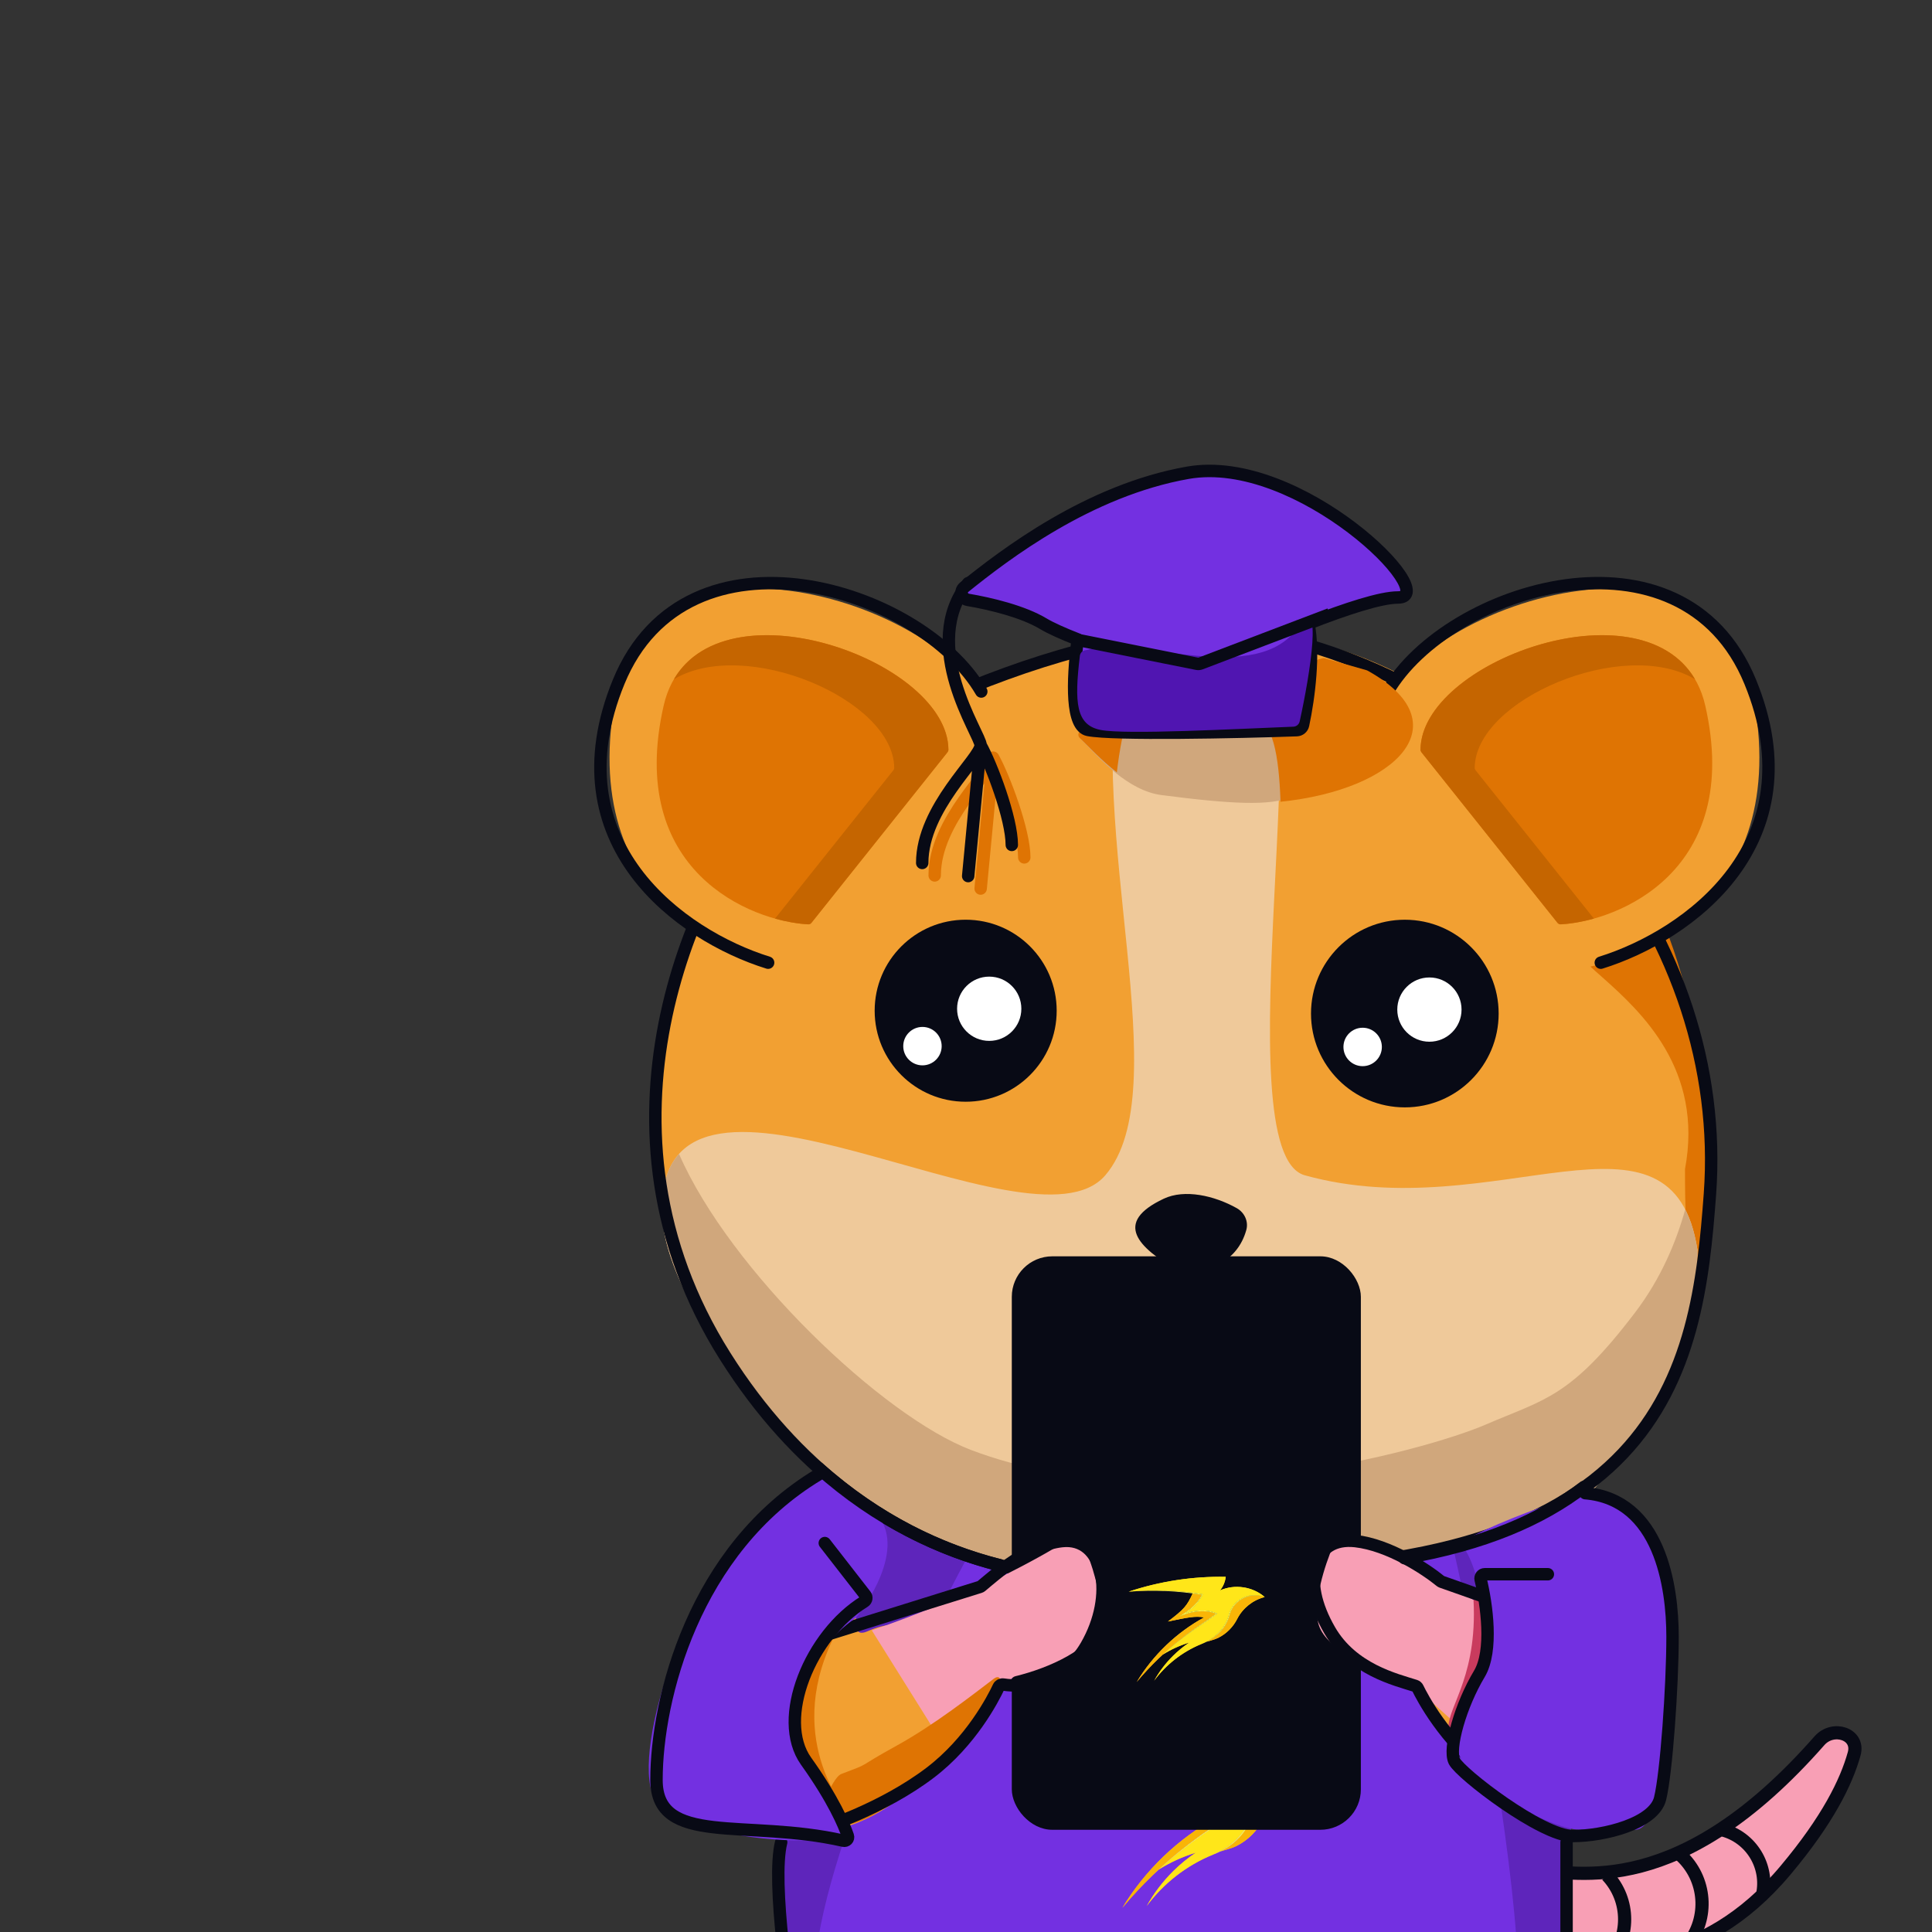 <svg width="160" height="160" viewBox="0 0 160 160" fill="none" xmlns="http://www.w3.org/2000/svg">
<rect x="0" y="0" width="160" height="160" fill="#333333" stroke="none"/>
<g clip-path="url(#clip0_891_6758)">
<path d="M147.884 154.87C140.864 163.246 133.222 162.296 127.191 163.367C126.966 163.407 126.757 163.235 126.757 163.006V155.234C126.757 155.033 126.92 154.87 127.12 154.88C130.7 155.054 139.066 157.369 150.678 144.16C151.807 142.876 154.013 143.595 153.555 145.242C152.905 147.581 151.369 150.713 147.884 154.87Z" fill="#F89FB5" stroke="#080A15" stroke-width="1.092" stroke-linejoin="round"/>
<path d="M133.089 155.301V155.301C135.031 157.348 135.031 160.556 133.089 162.604V162.604" stroke="#080A15" stroke-width="1.092" stroke-linejoin="round"/>
<path d="M139.165 153.621V153.621C141.312 155.564 141.562 158.848 139.735 161.095V161.095" stroke="#080A15" stroke-width="1.092" stroke-linejoin="round"/>
<path d="M142.689 151.552V151.552C145.036 152.189 146.475 154.552 145.964 156.93V156.93" stroke="#080A15" stroke-width="1.092" stroke-linejoin="round"/>
<path d="M140.695 106.64C135.987 119.53 132.303 123.203 127.846 126.175C127.846 126.175 130.341 135.606 128.878 139.08C127.708 141.86 130.493 141.983 128.208 142.074V151.492L127.019 154.143C127.08 157.892 127.165 165.646 127.019 166.67C126.873 167.694 125.983 168.644 125.556 168.991C124.55 172.484 121.149 179.47 115.59 179.47C110.031 179.47 107.666 173.862 107.178 171.058L87.611 171.607C87.611 171.607 84.689 177.733 81.814 178.619C78.938 179.506 74.5 178.83 72.525 177.733C70.55 176.636 70.117 171.448 70.148 168.991H67.91L66.023 161.317C65.729 160.605 75.139 158.424 73.831 155.405C72.195 151.631 72.612 141.319 71.928 133.943C71.928 133.943 79.321 127.207 55.26 101.701C54.542 100.94 54.086 90.354 55.105 83.902C57.883 66.306 80.233 52.968 96.704 52.703C97.765 52.49 101.076 52.193 105.83 52.703C124.911 54.747 146.326 80.297 140.695 106.64Z" fill="#F2A032"/>
<path d="M82.245 62.746C82.245 63.833 77.407 67.908 77.407 72.499M82.245 62.746L81.213 73.586M82.245 62.746C83.151 64.376 84.826 68.831 84.826 71.005" stroke="#DF7403" stroke-width="1.028" stroke-linecap="round" stroke-linejoin="round"/>
<path d="M137.868 76.684C118.768 77.716 142.643 80.297 139.545 96.817V96.817C139.545 99.399 139.545 104.56 140.578 105.592C142.126 100.429 141.998 87.008 137.868 76.684Z" fill="#DF7403"/>
<path d="M141.61 89.59C139.545 90.624 140.406 97.333 139.545 100.43C139.545 103.012 139.545 104.045 140.578 105.077C142.126 99.914 142.126 95.784 141.61 89.59Z" fill="#DF7403"/>
<circle cx="7.77" cy="7.77" r="7.77" transform="matrix(-1 0 0 1 124.112 76.168)" fill="#080A15"/>
<circle cx="2.661" cy="2.661" r="2.661" transform="matrix(-1 0 0 1 121.039 80.949)" fill="white"/>
<circle cx="1.591" cy="1.591" r="1.591" transform="matrix(-1 0 0 1 114.44 85.113)" fill="white"/>
<circle cx="79.973" cy="83.704" r="7.537" fill="#080A15"/>
<circle cx="2.661" cy="2.661" r="2.661" transform="matrix(-1 0 0 1 84.584 80.88)" fill="white"/>
<circle cx="1.591" cy="1.591" r="1.591" transform="matrix(-1 0 0 1 77.985 85.046)" fill="white"/>
<path d="M108.056 97.332C101.139 95.411 109.604 52.937 103.926 52.421C99.848 52.05 95.995 52.354 94.177 52.644C93.436 52.762 92.986 53.32 92.84 54.056C89.87 68.992 97.579 90.283 91.537 97.332C85.342 104.559 54.819 83.91 54.819 100.153C54.819 110 71.558 127.051 80.444 130.413C94.998 135.92 122.27 129.218 127.172 127.936C127.681 127.804 128.146 127.564 128.523 127.198C129.472 126.278 131.631 123.991 135.416 119.013C140.801 111.931 140.578 103.527 140.578 103.527C138.513 90.105 123.804 101.707 108.056 97.332Z" fill="#EFC99A"/>
<path d="M56.233 95.564C55.33 96.57 54.819 98.054 54.819 100.155C54.819 110.001 71.558 127.052 80.444 130.414C94.998 135.921 122.27 129.22 127.172 127.938C127.68 127.805 128.146 127.565 128.523 127.199C129.471 126.279 131.63 123.992 135.415 119.015C140.801 111.932 140.577 103.528 140.577 103.528C140.367 102.16 140.022 101.055 139.562 100.163C138.83 102.8 137.574 105.852 135.415 108.691C130.03 115.773 127.936 115.861 123.026 117.983C118.114 120.105 96.475 126.157 80.444 120.091C73.116 117.318 60.451 105.237 56.233 95.564Z" fill="#D0A77C"/>
<path d="M128.05 164.458L127.183 152.423C127.168 152.218 126.988 152.066 126.784 152.087L65.57 158.208C65.371 158.228 65.225 158.406 65.244 158.605L66.364 170.262C66.381 170.438 66.517 170.575 66.692 170.59C71.273 170.959 82.693 171.72 94.205 172.001C104.277 172.246 117.346 170.144 124.954 168.596C126.886 168.203 128.192 166.425 128.05 164.458Z" fill="#080A15"/>
<path d="M68.307 122.627C75.534 126.756 77.872 131.92 101.345 131.92C107.95 131.92 122.775 126.767 128.439 125.278C128.599 125.235 128.756 125.298 128.824 125.449C131.188 130.731 129.758 158.073 129.738 168.354C129.737 168.492 129.664 168.608 129.539 168.666C124.621 170.952 110.468 172.701 98.248 172.701C85.947 172.701 75.13 172.316 66.43 170.672C66.312 170.649 66.218 170.583 66.173 170.471C62.789 162.045 65.07 120.603 68.307 122.627Z" fill="#7330E1"/>
<path d="M68.307 122.626C65.07 120.607 62.79 162.045 66.174 170.471C66.219 170.582 66.312 170.649 66.43 170.671C75.13 172.315 85.948 172.701 98.248 172.701C110.469 172.701 124.621 170.952 129.539 168.666C129.665 168.608 129.737 168.492 129.737 168.354C129.758 158.073 131.188 130.731 128.823 125.449C128.755 125.298 128.599 125.235 128.439 125.277C126.526 125.78 123.568 126.698 120.235 127.697C122.716 138.396 125.662 155.969 125.715 163.683C125.716 163.816 125.648 163.928 125.529 163.988C121.041 166.293 108.144 168.056 97.008 168.056C85.803 168.056 75.949 167.668 68.021 166.013C67.901 165.988 67.806 165.915 67.767 165.799C65.875 160.158 73.651 140.933 79.941 129.281C74.72 127.421 72.236 124.871 68.307 122.626Z" fill="#5E25BB"/>
<path d="M99.438 147.725C99.793 147.772 100.148 147.825 100.501 147.884C100.008 148.859 99.18 149.565 98.267 150.144L97.884 150.393C98.327 150.226 98.809 150.048 99.27 149.946C100.212 149.729 101.236 149.707 102.139 150.085C102.124 150.098 102.109 150.111 102.093 150.123C101.269 150.734 100.407 151.294 99.569 151.885C98.117 152.921 96.722 154.046 95.455 155.303C95.454 155.304 95.452 155.306 95.451 155.308C94.569 156.157 93.733 157.055 92.95 157.995C94.836 154.872 97.561 152.258 100.768 150.506C99.706 150.324 98.924 150.507 96.568 150.987C98.436 149.578 98.796 149.148 99.438 147.725ZM103.267 145.804C103.203 146.379 102.969 146.933 102.602 147.381C104.304 146.624 106.384 146.929 107.789 148.148C106.123 147.405 104.068 148.421 103.623 150.187C103.581 150.325 103.534 150.498 103.48 150.631C103.449 150.717 103.401 150.839 103.362 150.919L103.297 151.061L103.224 151.197C102.685 152.218 101.745 152.973 100.717 153.468L100.431 153.6C98.266 154.484 96.359 155.97 94.969 157.846C95.555 156.793 96.291 155.824 97.146 154.975C97.723 154.401 98.355 153.882 99.032 153.428C97.941 153.762 96.909 154.232 95.965 154.826C97.111 153.782 98.339 152.828 99.607 151.938C100.451 151.353 101.321 150.804 102.147 150.193C102.198 150.154 102.255 150.105 102.302 150.057L102.241 150.03C101.304 149.612 100.232 149.624 99.247 149.849C99.044 149.895 98.843 149.95 98.644 150.013C98.765 149.929 98.885 149.842 99.002 149.752C99.671 149.255 100.241 148.618 100.611 147.868L100.639 147.812C99.912 147.692 99.182 147.593 98.449 147.522C97.213 147.401 95.941 147.352 94.698 147.37C93.81 147.387 92.903 147.434 92.021 147.523C95.635 146.316 99.457 145.736 103.267 145.804ZM103.763 150.064C104.249 148.516 105.967 147.632 107.503 148.053C107.595 148.081 107.687 148.113 107.778 148.151C106.424 148.484 105.246 149.424 104.61 150.659C104.132 151.611 103.356 152.399 102.399 152.874C101.964 153.09 101.497 153.181 101.04 153.334C102.281 152.719 103.273 151.729 103.674 150.364C103.697 150.29 103.742 150.139 103.763 150.064Z" fill="url(#paint0_linear_891_6758)"/>
<path d="M102.139 150.085C102.124 150.098 102.108 150.111 102.092 150.123C101.268 150.734 100.407 151.293 99.568 151.885C98.117 152.92 96.722 154.046 95.456 155.303C95.454 155.304 95.452 155.306 95.451 155.307C94.569 156.157 93.733 157.054 92.949 157.995C94.835 154.871 97.561 152.259 100.768 150.506C99.706 150.325 98.924 150.506 96.568 150.986C98.436 149.578 98.796 149.149 99.437 147.725C99.793 147.772 100.147 147.825 100.501 147.884C100.007 148.859 99.18 149.565 98.267 150.143L97.884 150.393C98.326 150.226 98.809 150.048 99.27 149.946C100.212 149.728 101.236 149.707 102.139 150.085Z" fill="#F9B506"/>
<path d="M107.777 148.155C106.424 148.488 105.247 149.428 104.61 150.664C104.133 151.616 103.356 152.404 102.399 152.879C101.964 153.095 101.497 153.185 101.04 153.339C102.281 152.724 103.273 151.734 103.674 150.369C103.697 150.294 103.742 150.143 103.763 150.068C104.249 148.521 105.967 147.637 107.503 148.058C107.595 148.085 107.687 148.118 107.777 148.155Z" fill="#F9B506"/>
<path d="M107.789 148.149C106.123 147.406 104.067 148.422 103.623 150.187C103.581 150.326 103.533 150.498 103.479 150.632C103.449 150.717 103.4 150.839 103.361 150.919L103.297 151.061L103.223 151.198C102.685 152.219 101.745 152.974 100.717 153.469L100.431 153.601C98.266 154.485 96.359 155.971 94.969 157.846C95.555 156.794 96.291 155.825 97.146 154.976C97.723 154.402 98.355 153.883 99.031 153.429C97.941 153.763 96.909 154.232 95.965 154.827C97.11 153.783 98.339 152.829 99.606 151.939C100.451 151.354 101.321 150.805 102.147 150.193C102.198 150.154 102.254 150.106 102.301 150.058L102.24 150.031C101.304 149.612 100.232 149.625 99.248 149.849C99.044 149.895 98.842 149.95 98.643 150.013C98.765 149.929 98.885 149.842 99.002 149.753C99.671 149.256 100.241 148.619 100.61 147.869L100.639 147.813C99.912 147.693 99.181 147.594 98.448 147.523C97.212 147.402 95.94 147.353 94.697 147.371C93.809 147.388 92.902 147.435 92.021 147.524C95.635 146.317 99.457 145.737 103.267 145.805C103.203 146.38 102.969 146.933 102.602 147.381C104.304 146.624 106.384 146.93 107.789 148.149Z" fill="#FFE619"/>
<path d="M102.302 150.065C102.254 150.114 102.198 150.162 102.147 150.2C101.321 150.812 100.451 151.361 99.606 151.946C98.339 152.837 97.111 153.79 95.965 154.834C95.793 154.991 95.623 155.149 95.456 155.31C96.722 154.053 98.117 152.927 99.568 151.892C100.407 151.3 101.268 150.741 102.092 150.13C102.108 150.117 102.124 150.105 102.139 150.092C101.236 149.714 100.212 149.735 99.27 149.953C98.809 150.055 98.326 150.233 97.884 150.4L98.267 150.15C99.18 149.572 100.007 148.866 100.501 147.891C100.147 147.832 99.793 147.779 99.437 147.732C99.105 147.688 98.773 147.648 98.44 147.613C97.031 147.461 95.58 147.407 94.162 147.429C93.447 147.441 92.734 147.477 92.021 147.531C92.902 147.442 93.809 147.395 94.697 147.378C95.94 147.36 97.212 147.41 98.448 147.53C99.182 147.601 99.912 147.7 100.639 147.82L100.611 147.877C100.241 148.626 99.671 149.263 99.002 149.76C98.885 149.85 98.765 149.936 98.643 150.021C98.843 149.958 99.044 149.903 99.248 149.857C100.233 149.632 101.304 149.619 102.24 150.038L102.302 150.065Z" fill="#FDF851"/>
<path d="M107.789 148.155C107.786 148.154 107.782 148.152 107.779 148.151C107.688 148.116 107.596 148.086 107.504 148.061C105.968 147.64 104.25 148.523 103.764 150.071C103.743 150.146 103.698 150.297 103.675 150.372C103.273 151.736 102.282 152.726 101.041 153.341C100.937 153.393 100.831 153.442 100.723 153.489L100.431 153.607L100.717 153.475C101.745 152.98 102.685 152.225 103.223 151.205L103.297 151.067L103.361 150.926C103.4 150.845 103.449 150.724 103.479 150.638C103.533 150.505 103.581 150.332 103.623 150.194C104.067 148.428 106.123 147.412 107.789 148.155Z" fill="#FDF851"/>
<path d="M64.693 152.568C63.879 155.824 65.338 165.699 66.204 170.431C66.228 170.559 66.321 170.659 66.446 170.694L69.607 171.598C69.754 171.64 69.855 171.774 69.857 171.927C69.893 174.98 70.642 178.716 77.599 179.412C82.658 179.918 85.733 176.293 87.312 172.908C87.371 172.783 87.493 172.704 87.631 172.707C93.38 172.854 105.11 172.329 107.346 172.664C107.467 172.682 107.56 172.774 107.596 172.891C108.663 176.422 111.217 179.412 114.767 179.412C118.342 179.412 123.939 176.38 125.057 170.316C125.079 170.196 125.163 170.093 125.278 170.05C127.632 169.171 128.859 168.781 129.402 168.639C129.585 168.592 129.737 168.418 129.737 168.229V152.568" stroke="#080A15" stroke-width="1.028" stroke-linecap="round" stroke-linejoin="round"/>
<path d="M96.381 99.27C98.111 98.456 100.566 99.015 102.418 100.052C103.062 100.413 103.411 101.153 103.213 101.865C102.485 104.491 100.07 105.296 98.571 105.455C98.197 105.494 97.825 105.39 97.501 105.2C94.278 103.307 92.152 101.26 96.381 99.27Z" fill="#080A15"/>
<path d="M98.302 103.355V108.116M98.302 108.116C97.291 108.622 94.934 109.482 93.599 108.875C92.264 108.268 91.324 106.903 91.02 106.296M98.302 108.116C99.01 108.925 100.829 111.326 105.991 107.14" stroke="#080A15" stroke-width="1.142" stroke-linecap="round" stroke-linejoin="round"/>
<path d="M99.213 116.244C102.198 116.742 103.456 111.215 103.813 109.206C103.866 108.911 103.551 108.697 103.275 108.814C101.008 109.773 99.116 108.968 98.478 108.628C98.338 108.552 98.163 108.559 98.024 108.638C97.58 108.892 96.47 109.378 94.633 109.254C94.382 109.237 94.18 109.459 94.248 109.702C94.676 111.223 96.191 115.74 99.213 116.244Z" fill="#F89FB5" stroke="#080A15" stroke-width="1.142" stroke-linejoin="round"/>
<path d="M60.047 112.304C71.998 131.26 90.082 131.917 97.682 129.868C97.716 129.859 97.751 129.856 97.785 129.857C137.999 131.387 140.545 113.437 141.61 98.882C143.159 77.716 127.156 58.1 106.507 52.938C92.969 49.554 72.494 59.621 63.697 65.818C63.672 65.835 63.652 65.855 63.632 65.879C57.437 73.476 48.089 93.336 60.047 112.304Z" stroke="#080A15" stroke-width="1.028" stroke-linecap="round" stroke-linejoin="round"/>
<path d="M144.944 56.46C149.066 74.593 135.39 80.109 129.056 80.425C128.947 80.431 128.848 80.383 128.78 80.298L113.807 61.526C113.761 61.468 113.734 61.395 113.734 61.32C113.717 50.963 141.565 41.59 144.944 56.46Z" fill="#F2A032"/>
<path d="M141.224 58.443C144.329 72.105 134.064 76.289 129.259 76.55C129.151 76.556 129.051 76.508 128.983 76.423L117.713 62.293C117.667 62.235 117.64 62.162 117.64 62.087C117.678 54.272 138.673 47.22 141.224 58.443Z" fill="#DF7403"/>
<path d="M140.374 56.252C135.69 48.264 117.676 54.847 117.641 62.087C117.64 62.161 117.666 62.234 117.713 62.293L128.983 76.421C129.051 76.506 129.151 76.555 129.26 76.549C130.052 76.506 130.992 76.353 131.997 76.072L122.201 63.79C122.154 63.731 122.127 63.659 122.128 63.584C122.173 57.927 134.463 52.724 140.374 56.252Z" fill="#C56500"/>
<path d="M114.918 57.269C119.916 48.673 139.291 42.692 144.944 56.459C150.427 69.81 139.827 77.466 132.571 79.725" stroke="#080A15" stroke-width="1.028" stroke-linecap="round" stroke-linejoin="round"/>
<path d="M51.239 56.46C47.118 74.593 60.793 80.109 67.128 80.425C67.236 80.431 67.336 80.383 67.404 80.298L82.376 61.526C82.423 61.468 82.449 61.395 82.45 61.32C82.466 50.963 54.619 41.59 51.239 56.46Z" fill="#F2A032"/>
<path d="M54.96 58.443C51.855 72.105 62.12 76.289 66.924 76.55C67.033 76.556 67.133 76.508 67.201 76.423L78.471 62.293C78.517 62.235 78.544 62.162 78.544 62.087C78.506 54.272 57.511 47.22 54.96 58.443Z" fill="#DF7403"/>
<path d="M55.81 56.252C60.493 48.264 78.509 54.848 78.544 62.087C78.544 62.162 78.517 62.234 78.471 62.293L67.201 76.422C67.134 76.507 67.033 76.556 66.925 76.55C66.132 76.507 65.191 76.354 64.186 76.072L73.983 63.79C74.029 63.731 74.056 63.659 74.056 63.584C74.011 57.927 61.72 52.725 55.81 56.252Z" fill="#C56500"/>
<path d="M81.266 57.269C76.268 48.673 56.892 42.692 51.239 56.459C45.757 69.81 56.357 77.466 63.613 79.725" stroke="#080A15" stroke-width="1.028" stroke-linecap="round" stroke-linejoin="round"/>
<rect x="83.793" y="104.043" width="28.908" height="47.492" rx="3.356" fill="#080A15"/>
<path d="M99.533 132.071C99.181 132.768 98.59 133.272 97.938 133.685L97.664 133.863C97.98 133.744 98.325 133.617 98.654 133.545C99.328 133.389 100.058 133.374 100.703 133.644C100.692 133.653 100.681 133.662 100.67 133.671C100.081 134.107 99.466 134.506 98.867 134.929C97.831 135.668 96.835 136.473 95.93 137.37C95.929 137.371 95.927 137.373 95.926 137.374C95.296 137.981 94.7 138.621 94.14 139.293C95.487 137.062 97.434 135.196 99.724 133.944C98.966 133.814 98.407 133.944 96.725 134.287C98.059 133.281 98.315 132.975 98.774 131.958C99.027 131.992 99.281 132.029 99.533 132.071ZM101.509 130.587C101.463 130.998 101.297 131.393 101.034 131.713C102.25 131.172 103.735 131.39 104.738 132.261C103.548 131.73 102.081 132.456 101.763 133.717C101.733 133.815 101.7 133.939 101.661 134.034C101.64 134.095 101.604 134.183 101.576 134.24L101.53 134.341L101.478 134.439C101.093 135.168 100.422 135.707 99.688 136.06L99.484 136.154C97.937 136.786 96.575 137.848 95.582 139.187C96.001 138.436 96.526 137.743 97.137 137.137C97.549 136.727 98.001 136.356 98.484 136.032C97.705 136.271 96.968 136.606 96.294 137.03C97.112 136.285 97.99 135.604 98.895 134.968C99.498 134.55 100.119 134.158 100.709 133.721C100.745 133.693 100.786 133.658 100.819 133.624L100.776 133.605C100.107 133.306 99.341 133.315 98.638 133.475C98.493 133.508 98.348 133.548 98.206 133.593C98.293 133.533 98.379 133.47 98.463 133.406C98.94 133.052 99.348 132.597 99.612 132.061L99.632 132.02C99.113 131.935 98.591 131.864 98.067 131.813C97.185 131.727 96.276 131.692 95.388 131.705C94.754 131.717 94.106 131.751 93.477 131.814C96.058 130.953 98.788 130.538 101.509 130.587ZM101.863 133.631C102.21 132.525 103.438 131.895 104.535 132.195C104.601 132.215 104.666 132.238 104.731 132.265C103.764 132.502 102.923 133.174 102.468 134.057C102.127 134.736 101.572 135.299 100.889 135.639C100.579 135.793 100.245 135.857 99.919 135.967C100.805 135.527 101.513 134.82 101.8 133.846C101.816 133.792 101.848 133.685 101.863 133.631Z" fill="url(#paint1_linear_891_6758)"/>
<path d="M100.704 133.643C100.693 133.652 100.681 133.661 100.67 133.67C100.081 134.106 99.466 134.506 98.868 134.928C97.831 135.668 96.835 136.472 95.93 137.369C95.929 137.37 95.928 137.372 95.926 137.373C95.296 137.98 94.7 138.621 94.14 139.292C95.487 137.061 97.434 135.195 99.724 133.944C98.966 133.814 98.407 133.944 96.724 134.286C98.059 133.281 98.316 132.974 98.774 131.957C99.028 131.991 99.281 132.029 99.533 132.071C99.181 132.767 98.59 133.271 97.938 133.684L97.664 133.862C97.981 133.744 98.325 133.616 98.654 133.544C99.327 133.388 100.058 133.373 100.704 133.643Z" fill="#F9B506"/>
<path d="M104.731 132.263C103.764 132.501 102.923 133.173 102.468 134.055C102.128 134.735 101.573 135.298 100.889 135.637C100.579 135.792 100.245 135.856 99.919 135.966C100.805 135.526 101.513 134.819 101.8 133.845C101.816 133.791 101.849 133.683 101.864 133.63C102.211 132.524 103.438 131.893 104.535 132.194C104.601 132.214 104.666 132.237 104.731 132.263Z" fill="#F9B506"/>
<path d="M104.739 132.26C103.549 131.729 102.081 132.455 101.763 133.716C101.733 133.815 101.699 133.938 101.661 134.033C101.639 134.094 101.604 134.181 101.576 134.239L101.53 134.34L101.478 134.438C101.093 135.167 100.422 135.706 99.688 136.059L99.484 136.153C97.937 136.785 96.575 137.846 95.582 139.186C96.001 138.434 96.526 137.742 97.137 137.136C97.55 136.726 98.001 136.355 98.484 136.031C97.705 136.269 96.968 136.605 96.294 137.029C97.112 136.284 97.989 135.603 98.895 134.966C99.498 134.549 100.119 134.157 100.709 133.72C100.746 133.692 100.786 133.658 100.82 133.623L100.776 133.604C100.107 133.305 99.342 133.314 98.638 133.474C98.493 133.507 98.349 133.546 98.207 133.591C98.293 133.531 98.379 133.469 98.463 133.405C98.94 133.05 99.348 132.595 99.612 132.06L99.632 132.02C99.113 131.934 98.591 131.863 98.067 131.813C97.185 131.726 96.276 131.691 95.388 131.704C94.754 131.716 94.106 131.75 93.477 131.813C96.058 130.951 98.788 130.537 101.509 130.586C101.463 130.996 101.296 131.391 101.034 131.712C102.25 131.171 103.735 131.389 104.739 132.26Z" fill="#FFE619"/>
<path d="M100.82 133.625C100.786 133.66 100.746 133.694 100.709 133.722C100.12 134.159 99.498 134.551 98.895 134.969C97.99 135.605 97.112 136.286 96.294 137.032C96.171 137.143 96.05 137.256 95.93 137.371C96.835 136.474 97.831 135.67 98.868 134.93C99.467 134.508 100.082 134.108 100.67 133.671C100.681 133.663 100.693 133.654 100.704 133.645C100.059 133.374 99.328 133.39 98.654 133.545C98.325 133.618 97.981 133.745 97.664 133.864L97.938 133.686C98.59 133.273 99.181 132.769 99.533 132.072C99.281 132.03 99.028 131.993 98.774 131.959C98.537 131.927 98.299 131.899 98.062 131.874C97.055 131.765 96.019 131.727 95.006 131.743C94.496 131.751 93.986 131.777 93.477 131.815C94.107 131.752 94.754 131.718 95.388 131.706C96.276 131.693 97.185 131.729 98.068 131.815C98.591 131.865 99.113 131.936 99.632 132.022L99.612 132.062C99.348 132.598 98.941 133.053 98.463 133.408C98.379 133.471 98.294 133.533 98.207 133.593C98.349 133.549 98.493 133.509 98.638 133.477C99.342 133.316 100.107 133.307 100.776 133.606L100.82 133.625Z" fill="#FDF851"/>
<path d="M104.739 132.262C104.737 132.261 104.734 132.26 104.732 132.259C104.667 132.234 104.601 132.213 104.535 132.195C103.438 131.894 102.211 132.525 101.864 133.631C101.849 133.684 101.817 133.792 101.801 133.845C101.514 134.82 100.805 135.527 99.919 135.966C99.845 136.003 99.769 136.038 99.692 136.072L99.484 136.156L99.688 136.062C100.422 135.708 101.093 135.169 101.478 134.44L101.53 134.342L101.576 134.241C101.604 134.184 101.639 134.097 101.661 134.036C101.7 133.94 101.733 133.817 101.763 133.718C102.081 132.457 103.549 131.731 104.739 132.262Z" fill="#FDF851"/>
<path d="M128.318 135.084C132.03 136.77 123.542 121.832 132.318 125.207C141.094 128.582 140.061 150.501 133.651 151.546C127.383 152.568 120.974 144.856 118.378 141.23C118.248 141.048 118.249 140.804 118.377 140.619L121.391 136.301C121.582 136.027 122.052 135.775 122.348 135.623C123.349 135.107 125.47 133.791 128.318 135.084Z" fill="#F2A032"/>
<path d="M122.216 144.241L127.987 135.018C119.351 132.028 116.266 128.389 111.974 127.236C111.332 127.064 110.676 127.386 110.413 127.997C109.671 129.719 108.755 132.68 109.17 134.414C109.676 136.53 113.332 138.146 116.092 138.812C116.18 138.833 116.26 138.876 116.327 138.936L122.216 144.241Z" fill="#F89FB5"/>
<path d="M119.951 143.062C119.952 141.212 122.509 138.631 121.993 131.92C123.703 132.786 126.722 135.337 127.132 138.605C127.645 142.69 119.951 143.965 119.951 143.062Z" fill="#C93B5E"/>
<path d="M132.102 151.387C132.102 151.387 127.124 149.822 123.161 146.813C119.619 144.123 117.764 140.53 117.41 139.797C117.368 139.71 117.296 139.646 117.204 139.616C115.579 139.098 112.006 138.263 110.12 135.017C107.691 130.835 108.728 127.232 112.252 127.627C115.036 127.939 118.075 129.942 119.296 130.942C119.327 130.967 119.361 130.986 119.399 131L132.709 135.688" stroke="#080A15" stroke-width="1.028" stroke-linecap="round" stroke-linejoin="round"/>
<path d="M129.737 124.174C127.128 124.884 123.077 126.522 121.297 127.576C121.113 127.685 121.075 127.928 121.194 128.106C123.084 130.929 123.74 137.874 120.961 142.243C118.07 146.788 128.704 151.535 130.769 151.535H135.415C137.996 151.535 139.029 139.664 138.512 133.983C137.996 128.303 135.415 122.628 129.737 124.174Z" fill="#7330E1"/>
<path d="M71.868 135.086C68.155 136.772 76.643 121.834 67.868 125.209C59.092 128.585 60.124 150.504 66.534 151.549C72.803 152.571 79.211 144.858 81.807 141.232C81.938 141.05 81.937 140.806 81.808 140.622L78.794 136.303C78.604 136.03 78.133 135.778 77.837 135.625C76.836 135.109 74.715 133.793 71.868 135.086Z" fill="#F2A032"/>
<path d="M70.372 150.504C69.959 149.677 64.694 143.793 69.34 135.017C67.619 136.222 63.558 139.766 63.145 144.309C62.629 149.988 70.889 151.537 70.372 150.504Z" fill="#DF7403"/>
<path d="M77.971 144.244L72.2 135.02C79.89 132.358 85.114 129.545 87.863 127.896C88.649 127.425 89.66 127.683 89.995 128.537C90.681 130.288 91.391 132.852 91.017 134.417C90.511 136.532 86.854 138.148 84.095 138.815C84.007 138.836 83.926 138.878 83.859 138.939L77.971 144.244Z" fill="#F89FB5"/>
<path d="M74.299 144.543C70.582 146.594 72.361 145.893 69.679 146.912C69.222 147.086 68.741 148.147 68.499 148.572C67.774 149.847 65.925 151.571 69.512 151.248C74.109 150.835 79.801 143.804 82.708 139.412C82.981 138.999 82.701 138.723 82.307 139.022C80.605 140.312 77.383 142.842 74.299 144.543Z" fill="#DF7403"/>
<path d="M68.084 151.389C68.084 151.389 73.062 149.824 77.025 146.815C80.412 144.243 82.242 140.69 82.701 139.713C82.771 139.564 82.934 139.482 83.097 139.508C84.783 139.773 88.118 139.465 89.954 136.305C92.383 132.123 91.457 127.234 87.933 127.629C85.154 127.941 82.478 130.349 81.264 131.362C81.23 131.39 81.191 131.411 81.149 131.424L67.477 135.69" stroke="#080A15" stroke-width="1.028" stroke-linecap="round" stroke-linejoin="round"/>
<path d="M66.243 122.627C68.458 121.242 69.34 122.113 72.437 125.209C75.379 128.148 71.336 133.418 70.922 133.94C70.898 133.971 70.876 133.991 70.843 134.012C70.309 134.369 65.265 137.895 66.243 143.274C67.039 147.654 69.064 150.499 69.949 151.57C70.129 151.789 70.027 152.132 69.748 152.181C65.188 152.98 54.641 151.859 53.854 147.922C52.821 142.759 57.983 127.787 66.243 122.627Z" fill="#7330E1"/>
<path d="M116.315 129.043C122.929 127.902 127.696 125.818 131.176 123.143M82.761 129.618C77.912 128.391 72.673 125.944 67.79 121.578" stroke="#080A15" stroke-width="1.028" stroke-linecap="round" stroke-linejoin="round"/>
<path d="M68.306 127.789L71.675 132.119C71.804 132.285 71.754 132.526 71.575 132.636C67.123 135.374 64.241 142.333 66.758 145.856C69.029 149.036 69.906 151.133 70.217 152.045C70.299 152.284 70.086 152.496 69.84 152.44C61.783 150.609 54.368 152.961 54.368 147.405C54.368 140.694 57.466 128.305 67.79 122.11" stroke="#080A15" stroke-width="1.028" stroke-linecap="round" stroke-linejoin="round"/>
<path d="M131.286 123.659C137.48 124.176 138.513 131.403 138.513 135.533C138.513 139.663 137.996 146.89 137.48 148.955C136.964 151.02 132.834 152.052 130.253 152.052C127.672 152.052 120.961 146.89 120.445 145.857C119.929 144.825 120.961 141.211 122.51 138.63C123.662 136.711 123.118 132.858 122.621 130.804C122.568 130.585 122.732 130.371 122.958 130.371H128.188" stroke="#080A15" stroke-width="1.028" stroke-linecap="round" stroke-linejoin="round"/>
<path d="M96.183 65.843C93.391 65.479 91.014 62.777 89.618 61.328C89.398 61.098 89.564 60.681 89.882 60.681H107.77C107.936 60.681 108.078 60.803 108.107 60.966C109.05 66.394 107.855 67.365 96.183 65.843Z" fill="#D0A77C"/>
<path d="M109.702 54.513L113.181 55.507C113.206 55.514 113.231 55.525 113.253 55.538C121.1 59.879 115.707 65.415 106.047 66.397C105.912 62.425 105.369 59.773 103.993 59.648C99.915 59.277 96.062 59.581 94.244 59.87C93.503 59.989 93.053 60.547 92.907 61.283C92.734 62.153 92.598 63.048 92.493 63.963C91.215 62.968 90.149 61.827 89.413 61.107C89.22 60.917 89.297 60.578 89.557 60.5L109.508 54.515C109.571 54.496 109.639 54.495 109.702 54.513Z" fill="#DF7403"/>
<path d="M80.18 48.292C76.05 53.454 81.212 60.844 81.212 61.714M81.212 61.714C81.212 62.801 76.374 66.876 76.374 71.467M81.212 61.714L80.18 72.554M81.212 61.714C82.118 63.344 83.793 67.799 83.793 69.973" stroke="#080A15" stroke-width="1.028" stroke-linecap="round" stroke-linejoin="round"/>
<path fill-rule="evenodd" clip-rule="evenodd" d="M80.141 49.675C82.016 49.994 84.709 50.637 86.407 51.656C87.038 52.035 88.052 52.485 89.249 52.954C88.791 56.54 88.726 60.175 90.118 60.451C92.161 60.856 102.564 60.639 107.39 60.467C107.644 60.458 107.86 60.28 107.913 60.031C108.412 57.685 108.843 54.177 108.363 51.635C111.484 50.416 114.352 49.482 115.763 49.482C119.568 49.482 107.608 37.522 98.367 39.153C90.129 40.606 83.187 45.948 79.85 48.631C79.46 48.945 79.647 49.591 80.141 49.675Z" fill="#7330E1"/>
<path d="M86.407 51.656L86.141 52.099L86.141 52.099L86.407 51.656ZM80.141 49.675L80.228 49.166H80.228L80.141 49.675ZM89.249 52.954L89.761 53.019C89.791 52.785 89.657 52.56 89.437 52.473L89.249 52.954ZM90.118 60.451L90.018 60.957L90.118 60.451ZM107.39 60.467L107.408 60.982H107.408L107.39 60.467ZM107.913 60.031L107.408 59.924V59.924L107.913 60.031ZM108.363 51.635L108.175 51.154C107.944 51.245 107.81 51.487 107.856 51.731L108.363 51.635ZM98.367 39.153L98.456 39.661L98.367 39.153ZM79.85 48.631L80.174 49.033L80.174 49.033L79.85 48.631ZM86.407 51.656L86.672 51.214C84.885 50.141 82.109 49.486 80.228 49.166L80.141 49.675L80.054 50.184C81.923 50.502 84.532 51.133 86.141 52.099L86.407 51.656ZM89.249 52.954L89.437 52.473C88.243 52.005 87.264 51.569 86.672 51.214L86.407 51.656L86.141 52.099C86.813 52.502 87.862 52.964 89.061 53.434L89.249 52.954ZM90.118 60.451L90.219 59.945C90.114 59.924 89.959 59.832 89.807 59.468C89.656 59.108 89.553 58.581 89.504 57.907C89.408 56.567 89.533 54.802 89.761 53.019L89.249 52.954L88.737 52.888C88.507 54.692 88.371 56.538 88.475 57.981C88.527 58.699 88.641 59.356 88.855 59.867C89.068 60.375 89.427 60.84 90.018 60.957L90.118 60.451ZM107.39 60.467L107.371 59.951C104.962 60.037 101.16 60.134 97.707 60.159C95.98 60.172 94.343 60.166 93.013 60.133C91.666 60.098 90.678 60.036 90.219 59.945L90.118 60.451L90.018 60.957C90.58 61.068 91.658 61.13 92.987 61.164C94.333 61.198 95.982 61.204 97.714 61.191C101.179 61.166 104.991 61.069 107.408 60.982L107.39 60.467ZM107.913 60.031L107.408 59.924C107.406 59.936 107.394 59.95 107.371 59.951L107.39 60.467L107.408 60.982C107.894 60.965 108.315 60.623 108.418 60.138L107.913 60.031ZM108.363 51.635L107.856 51.731C108.317 54.169 107.903 57.595 107.408 59.924L107.913 60.031L108.418 60.138C108.92 57.775 109.37 54.185 108.87 51.539L108.363 51.635ZM115.763 49.482V48.966C114.975 48.966 113.841 49.22 112.556 49.607C111.254 49.998 109.743 50.542 108.175 51.154L108.363 51.635L108.551 52.116C110.105 51.509 111.588 50.976 112.853 50.595C114.134 50.21 115.14 49.998 115.763 49.998V49.482ZM98.367 39.153L98.456 39.661C100.645 39.275 103.027 39.689 105.336 40.561C107.642 41.432 109.842 42.747 111.645 44.117C113.455 45.491 114.834 46.895 115.52 47.925C115.69 48.18 115.81 48.401 115.884 48.583C115.961 48.771 115.975 48.886 115.972 48.941C115.97 48.976 115.966 48.95 115.991 48.931C115.995 48.928 115.944 48.966 115.763 48.966V49.482V49.998C116.057 49.998 116.358 49.941 116.601 49.764C116.864 49.571 116.985 49.29 117.002 49.001C117.018 48.732 116.946 48.455 116.84 48.194C116.732 47.928 116.574 47.645 116.379 47.352C115.605 46.191 114.129 44.706 112.269 43.294C110.404 41.878 108.118 40.509 105.701 39.596C103.288 38.684 100.709 38.215 98.277 38.644L98.367 39.153ZM79.85 48.631L80.174 49.033C83.509 46.35 90.361 41.089 98.456 39.661L98.367 39.153L98.277 38.644C89.897 40.123 82.864 45.545 79.527 48.229L79.85 48.631ZM80.141 49.675L80.228 49.166C80.209 49.163 80.198 49.156 80.188 49.147C80.177 49.136 80.166 49.12 80.16 49.099C80.154 49.078 80.156 49.062 80.158 49.054C80.16 49.049 80.162 49.042 80.174 49.033L79.85 48.631L79.527 48.229C78.763 48.844 79.156 50.031 80.054 50.184L80.141 49.675Z" fill="#080A15"/>
<path d="M91.151 60.451C89.105 60.046 88.962 58.209 89.429 54.32C89.454 54.106 89.599 53.924 89.808 53.869C94.541 52.621 104.011 56.946 107.539 51.905C109.591 48.974 108.501 55.824 107.634 59.744C107.579 59.993 107.363 60.171 107.109 60.181C102.356 60.369 93.193 60.855 91.151 60.451Z" fill="#5015B1"/>
<path d="M88.955 52.938L99.129 54.972C99.228 54.992 99.33 54.984 99.424 54.948L110.121 50.873" stroke="#080A15" stroke-width="1.032" stroke-linejoin="round"/>
</g>
<defs>
<linearGradient id="paint0_linear_891_6758" x1="102.64" y1="147.748" x2="92.019" y2="167.281" gradientUnits="userSpaceOnUse">
<stop stop-color="#FFE619"/>
<stop offset="0.441" stop-color="#FEB226"/>
<stop offset="1" stop-color="#FE9F19"/>
</linearGradient>
<linearGradient id="paint1_linear_891_6758" x1="101.061" y1="131.975" x2="93.477" y2="145.925" gradientUnits="userSpaceOnUse">
<stop stop-color="#FFE619"/>
<stop offset="0.441" stop-color="#FEB226"/>
<stop offset="1" stop-color="#FE9F19"/>
</linearGradient>
<clipPath id="clip0_891_6758">
<rect width="160" height="160" fill="white"/>
</clipPath>
</defs>
</svg>
